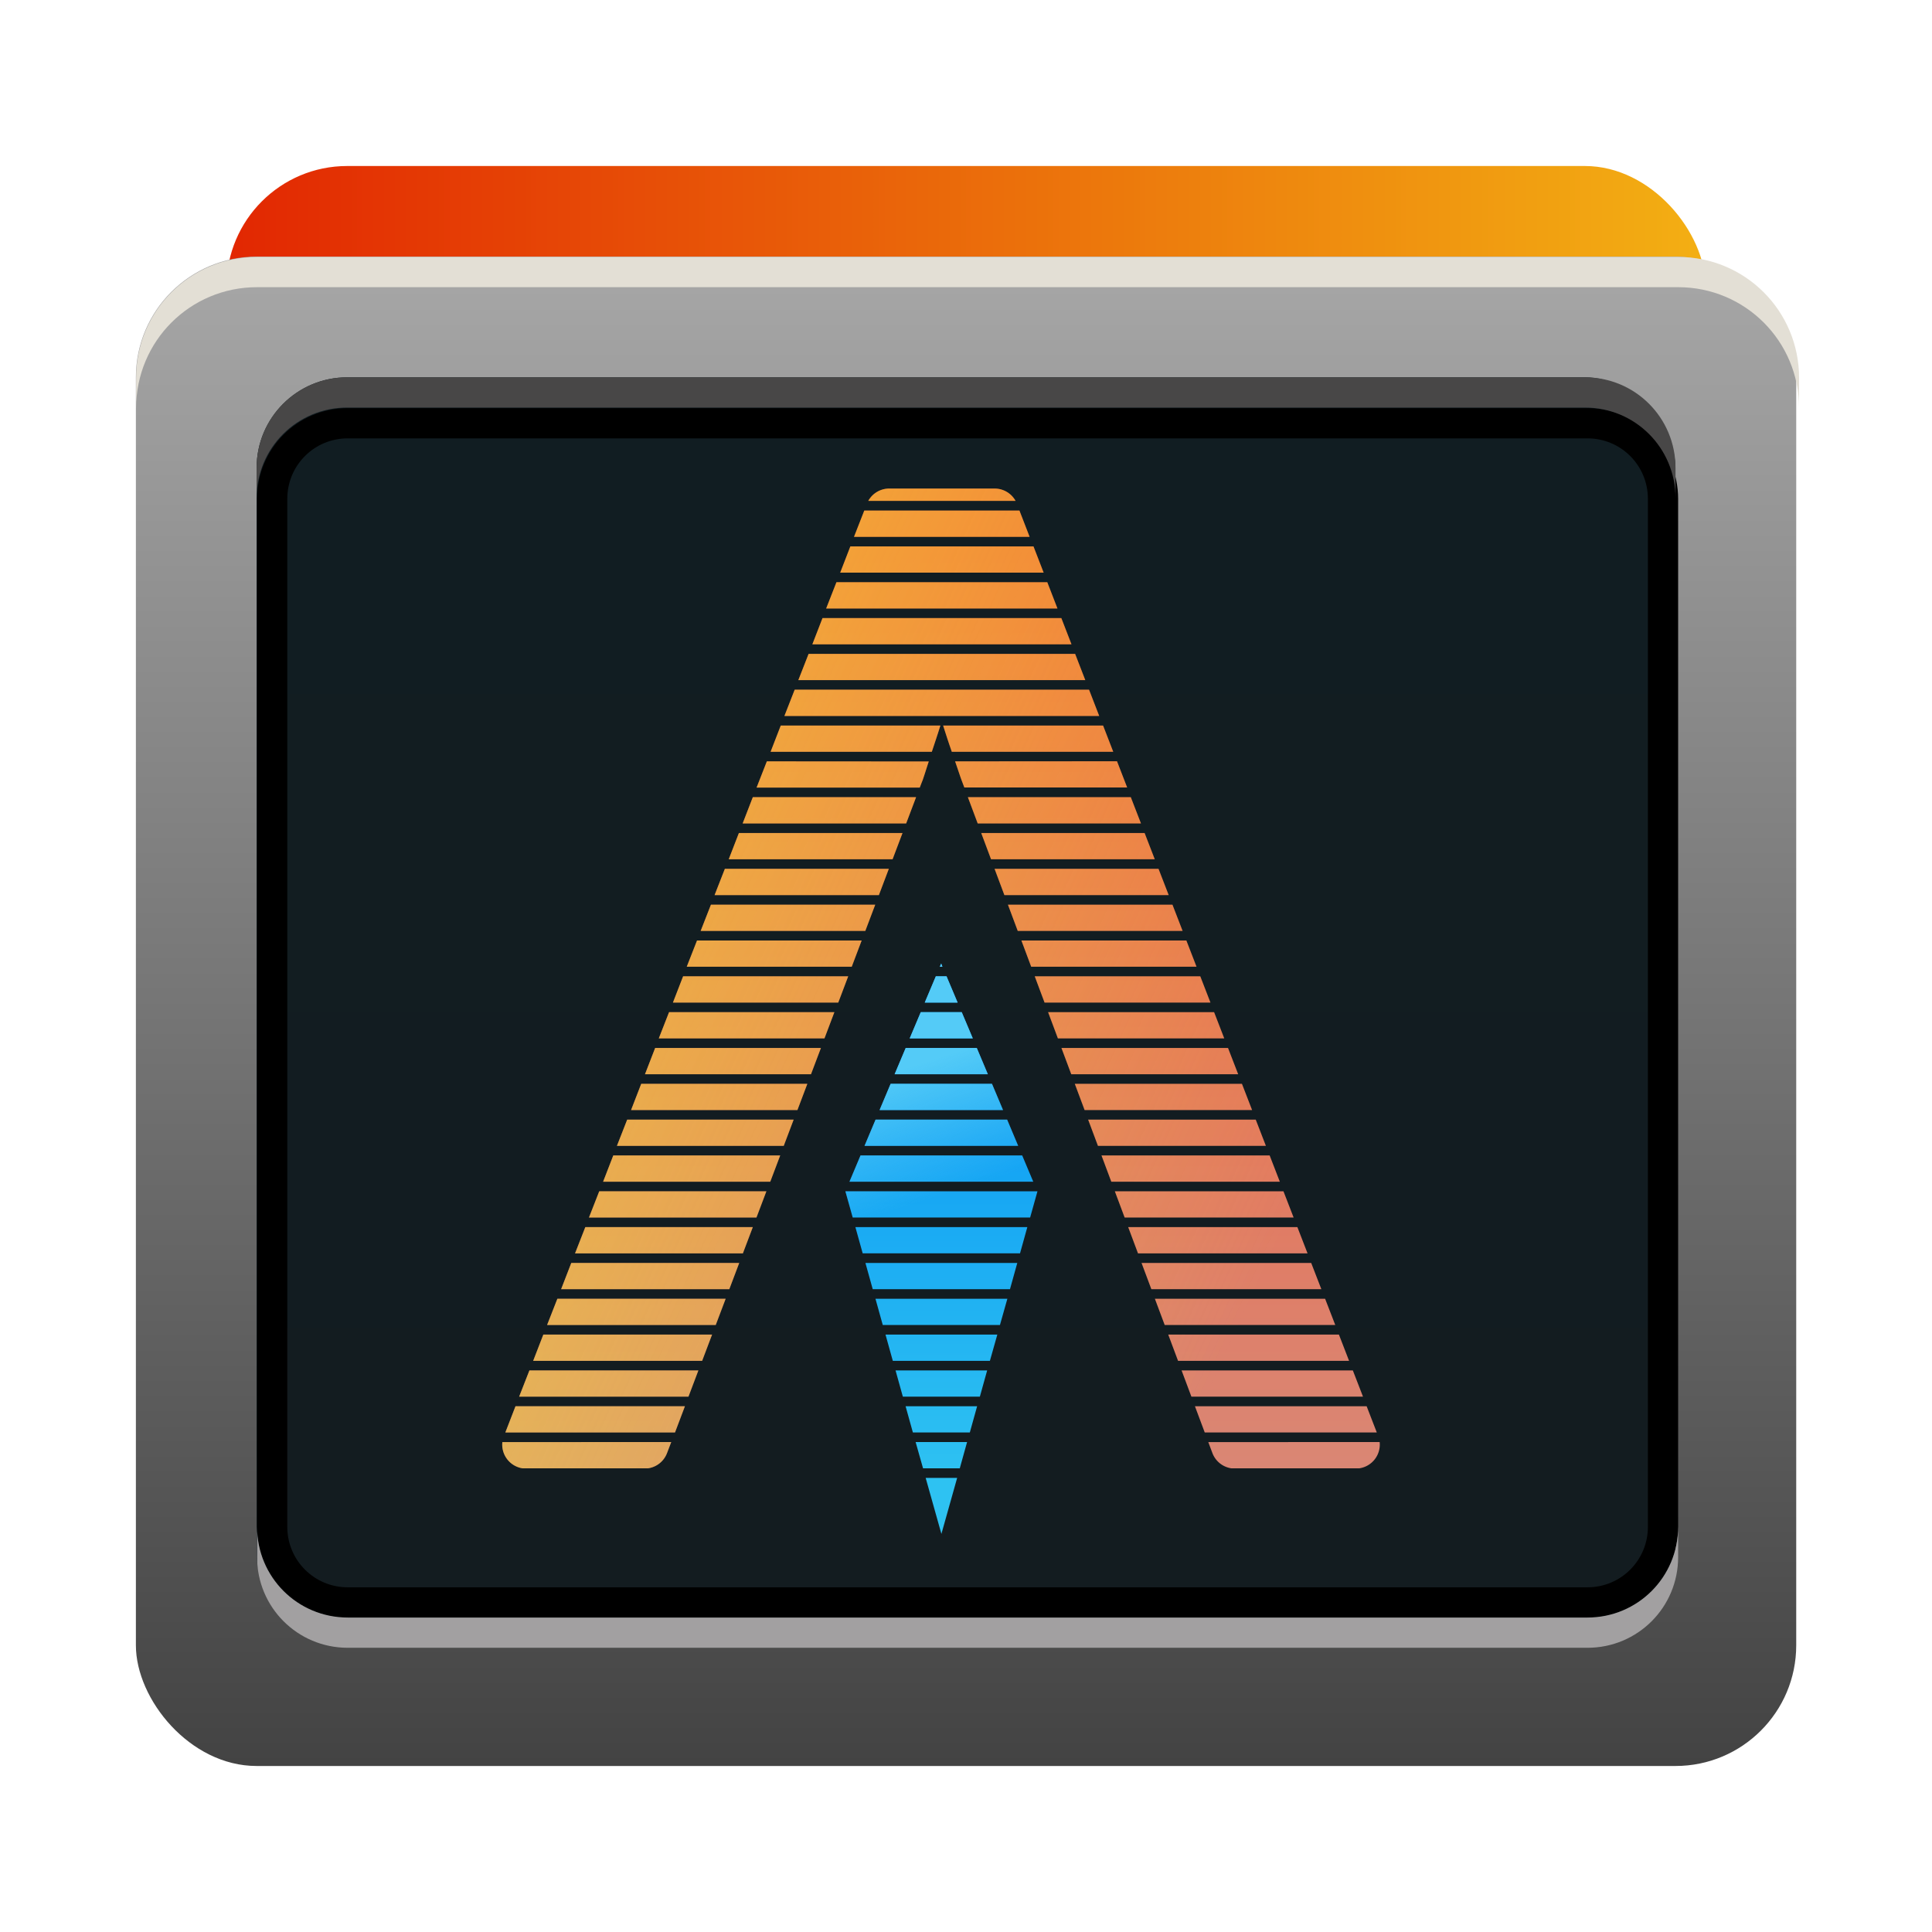 <?xml version="1.0" encoding="UTF-8"?>
<svg width="64" height="64" version="1.1" viewBox="0 0 16.933 16.933" xmlns="http://www.w3.org/2000/svg" xmlns:cc="http://creativecommons.org/ns#" xmlns:dc="http://purl.org/dc/elements/1.1/" xmlns:rdf="http://www.w3.org/1999/02/22-rdf-syntax-ns#" xmlns:xlink="http://www.w3.org/1999/xlink">
 <defs>
  <linearGradient id="linearGradient41603" x1="2.117" x2="15.081" y1="7.408" y2="7.408" gradientTransform="translate(0 .265)" gradientUnits="userSpaceOnUse">
   <stop stop-color="#e22702" offset="0"/>
   <stop stop-color="#f3af13" offset="1"/>
  </linearGradient>
  <linearGradient id="linearGradient1983" x1="-13.253" x2="-13.253" y1="-.794" y2="12.435" gradientTransform="matrix(.917 0 0 1 21.937 2.646)" gradientUnits="userSpaceOnUse">
   <stop stop-color="#a7a7a7" offset="0"/>
   <stop stop-color="#434343" offset="1"/>
  </linearGradient>
  <linearGradient id="linearGradient15455" x1="-13.253" x2="-13.253" y1="-.794" y2="12.435" gradientTransform="matrix(.783 0 0 .84 19.997 3.577)" gradientUnits="userSpaceOnUse">
   <stop stop-color="#111d22" offset="0"/>
   <stop stop-color="#131c20" offset="1"/>
  </linearGradient>
  <linearGradient id="linearGradient1058" x1="66.501" x2="66.501" y1="32.071" y2="105.31" gradientTransform="matrix(.111 0 0 .111 1.427 1.23)" gradientUnits="userSpaceOnUse">
   <stop stop-color="#f35f38" offset="0"/>
   <stop stop-color="#d98775" offset="1"/>
  </linearGradient>
  <linearGradient id="linearGradient1060" x1="-17.133" x2="91.4" y1="34.298" y2="83.184" gradientTransform="matrix(.111 0 0 .111 1.299 1.373)" gradientUnits="userSpaceOnUse">
   <stop stop-color="#f3f038" offset="0"/>
   <stop stop-color="#f3f038" stop-opacity="0" offset="1"/>
  </linearGradient>
  <linearGradient id="linearGradient1062" x1="17.035" x2="17.035" y1="20.053" y2="27.336" gradientTransform="matrix(.421 0 0 .421 1.299 1.373)" gradientUnits="userSpaceOnUse">
   <stop stop-color="#12a1f4" offset="0"/>
   <stop stop-color="#2fc5f5" stop-opacity=".982" offset="1"/>
  </linearGradient>
  <linearGradient id="linearGradient1064" x1="59.967" x2="63.122" y1="71.893" y2="81.853" gradientTransform="matrix(.111 0 0 .111 1.299 1.373)" gradientUnits="userSpaceOnUse">
   <stop stop-color="#54cbf7" offset="0"/>
   <stop stop-color="#54cbf7" stop-opacity="0" offset="1"/>
  </linearGradient>
 </defs>
 <g transform="translate(-.132 .397)">
  <g>
   <rect x="2.117" y="1.058" width="12.964" height="13.229" ry="1.058" fill="url(#linearGradient41603)" stroke-width=".904"/>
   <rect x="1.323" y="1.852" width="14.552" height="13.229" ry="1.058" fill="url(#linearGradient1983)" stroke-width=".957"/>
   <rect x="2.381" y="2.91" width="12.435" height="11.112" ry=".794" fill="url(#linearGradient15455)" stroke-width=".811"/>
  </g>
  <g transform="translate(0 -.354)">
   <path d="m7.926 4.239a0.21 0.21 0 0 0-0.184 0.108h1.291a0.21 0.21 0 0 0-0.184-0.108zm-0.219 0.193-0.09 0.23h1.539l-0.089-0.23zm-0.122 0.314-0.089 0.23h1.783l-0.089-0.23zm-0.122 0.314-0.09 0.23h2.027l-0.089-0.23zm-0.122 0.314-0.089 0.23h2.271l-0.089-0.23zm-0.122 0.314-0.09 0.23h2.515l-0.089-0.23zm-0.122 0.314-0.09 0.23h2.759l-0.089-0.23zm-0.122 0.314-0.089 0.23h1.413c0.025-0.076 0.046-0.137 0.075-0.23zm1.423 0c0.016 0.05 0.032 0.1 0.048 0.148 0.013 0.039 0.017 0.049 0.028 0.082h1.415l-0.089-0.23zm-1.545 0.314-0.09 0.23h1.43l0.022-0.057a0.21 0.21 0 0 0 0.002-0.004c0.015-0.042 0.038-0.117 0.055-0.168zm1.65 0c0.02 0.057 0.046 0.137 0.059 0.171l0.022 0.058h1.427l-0.089-0.23zm-1.773 0.314-0.089 0.23h1.433l0.087-0.23zm1.885 0 0.086 0.23h1.431l-0.089-0.23zm-2.007 0.314-0.089 0.23h1.436l0.087-0.23zm2.124 0 0.086 0.23h1.435l-0.089-0.23zm-2.247 0.314-0.09 0.23h1.44l0.087-0.23zm2.364 0 0.086 0.23h1.44l-0.089-0.23zm-2.486 0.314-0.09 0.23h1.443l0.087-0.23zm2.603 0 0.086 0.23h1.445l-0.089-0.23zm-2.725 0.314-0.09 0.23h1.446l0.087-0.23zm2.843 0 0.086 0.23h1.449l-0.089-0.23zm-2.965 0.314-0.089 0.23h1.449l0.087-0.23zm3.082 0 0.086 0.23h1.454l-0.089-0.23zm-3.205 0.314-0.09 0.23h1.452l0.087-0.23zm3.322 0 0.086 0.23h1.458l-0.089-0.23zm-3.444 0.314-0.089 0.23h1.455l0.087-0.23zm3.561 0 0.086 0.23h1.463l-0.089-0.23zm-3.683 0.314-0.089 0.23h1.458l0.087-0.23zm3.8 0 0.086 0.23h1.468l-0.089-0.23zm-3.923 0.314-0.09 0.23h1.462l0.087-0.23zm4.04 0 0.086 0.23h1.472l-0.089-0.23zm-4.162 0.314-0.089 0.23h1.465l0.087-0.23zm4.279 0 0.086 0.23h1.477l-0.089-0.23zm-4.402 0.314-0.09 0.23h1.468l0.087-0.23zm4.519 0 0.086 0.23h1.481l-0.089-0.23zm-4.641 0.314-0.09 0.23h1.471l0.087-0.23zm4.758 0 0.086 0.23h1.486l-0.089-0.23zm-4.881 0.314-0.089 0.23h1.474l0.087-0.23zm4.998 0 0.086 0.23h1.49l-0.089-0.23zm-5.12 0.314-0.09 0.23h1.478l0.087-0.23zm5.237 0 0.086 0.23h1.495l-0.089-0.23zm-5.36 0.314-0.089 0.23h1.481l0.087-0.23zm5.477 0 0.086 0.23h1.499l-0.089-0.23zm-5.599 0.314-0.09 0.23h1.484l0.087-0.23zm5.716 0 0.086 0.23h1.504l-0.089-0.23zm-5.838 0.314-0.089 0.23h1.487l0.087-0.23zm5.955 0 0.086 0.23h1.508l-0.089-0.23zm-6.07 0.314a0.21 0.21 0 0 0 0.177 0.23h1.1a0.21 0.21 0 0 0 0.166-0.133l0.037-0.097zm6.187 0 0.036 0.096a0.21 0.21 0 0 0 0.166 0.134h1.122a0.21 0.21 0 0 0 0.178-0.23z" fill="url(#linearGradient1058)" stroke-width=".111"/>
   <path d="m7.926 4.239a0.21 0.21 0 0 0-0.184 0.108h1.291a0.21 0.21 0 0 0-0.184-0.108zm-0.219 0.193-0.09 0.23h1.539l-0.089-0.23zm-0.122 0.314-0.089 0.23h1.783l-0.089-0.23zm-0.122 0.314-0.09 0.23h2.027l-0.089-0.23zm-0.122 0.314-0.089 0.23h2.271l-0.089-0.23zm-0.122 0.314-0.09 0.23h2.515l-0.089-0.23zm-0.122 0.314-0.09 0.23h2.759l-0.089-0.23zm-0.122 0.314-0.089 0.23h1.413c0.025-0.076 0.046-0.137 0.075-0.23zm1.423 0c0.016 0.05 0.032 0.1 0.048 0.148 0.013 0.039 0.017 0.049 0.028 0.082h1.415l-0.089-0.23zm-1.545 0.314-0.09 0.23h1.43l0.022-0.057a0.21 0.21 0 0 0 0.002-0.004c0.015-0.042 0.038-0.117 0.055-0.168zm1.65 0c0.02 0.057 0.046 0.137 0.059 0.171l0.022 0.058h1.427l-0.089-0.23zm-1.773 0.314-0.089 0.23h1.433l0.087-0.23zm1.885 0 0.086 0.23h1.431l-0.089-0.23zm-2.007 0.314-0.089 0.23h1.436l0.087-0.23zm2.124 0 0.086 0.23h1.435l-0.089-0.23zm-2.247 0.314-0.09 0.23h1.44l0.087-0.23zm2.364 0 0.086 0.23h1.44l-0.089-0.23zm-2.486 0.314-0.09 0.23h1.443l0.087-0.23zm2.603 0 0.086 0.23h1.445l-0.089-0.23zm-2.725 0.314-0.09 0.23h1.446l0.087-0.23zm2.843 0 0.086 0.23h1.449l-0.089-0.23zm-2.965 0.314-0.089 0.23h1.449l0.087-0.23zm3.082 0 0.086 0.23h1.454l-0.089-0.23zm-3.205 0.314-0.09 0.23h1.452l0.087-0.23zm3.322 0 0.086 0.23h1.458l-0.089-0.23zm-3.444 0.314-0.089 0.23h1.455l0.087-0.23zm3.561 0 0.086 0.23h1.463l-0.089-0.23zm-3.683 0.314-0.089 0.23h1.458l0.087-0.23zm3.8 0 0.086 0.23h1.468l-0.089-0.23zm-3.923 0.314-0.09 0.23h1.462l0.087-0.23zm4.04 0 0.086 0.23h1.472l-0.089-0.23zm-4.162 0.314-0.089 0.23h1.465l0.087-0.23zm4.279 0 0.086 0.23h1.477l-0.089-0.23zm-4.402 0.314-0.09 0.23h1.468l0.087-0.23zm4.519 0 0.086 0.23h1.481l-0.089-0.23zm-4.641 0.314-0.09 0.23h1.471l0.087-0.23zm4.758 0 0.086 0.23h1.486l-0.089-0.23zm-4.881 0.314-0.089 0.23h1.474l0.087-0.23zm4.998 0 0.086 0.23h1.49l-0.089-0.23zm-5.12 0.314-0.09 0.23h1.478l0.087-0.23zm5.237 0 0.086 0.23h1.495l-0.089-0.23zm-5.36 0.314-0.089 0.23h1.481l0.087-0.23zm5.477 0 0.086 0.23h1.499l-0.089-0.23zm-5.599 0.314-0.09 0.23h1.484l0.087-0.23zm5.716 0 0.086 0.23h1.504l-0.089-0.23zm-5.838 0.314-0.089 0.23h1.487l0.087-0.23zm5.955 0 0.086 0.23h1.508l-0.089-0.23zm-6.07 0.314a0.21 0.21 0 0 0 0.177 0.23h1.1a0.21 0.21 0 0 0 0.166-0.133l0.037-0.097zm6.187 0 0.036 0.096a0.21 0.21 0 0 0 0.166 0.134h1.122a0.21 0.21 0 0 0 0.178-0.23z" fill="url(#linearGradient1060)" stroke-width=".111"/>
   <path d="m8.381 8.402-0.012 0.028h0.023zm-0.047 0.112-0.097 0.23h0.288l-0.097-0.23zm-0.132 0.314-0.097 0.23h0.553l-0.097-0.23zm-0.132 0.314-0.097 0.23h0.817l-0.097-0.23zm-0.132 0.314-0.097 0.23h1.082l-0.097-0.23zm-0.132 0.314-0.097 0.23h1.347l-0.097-0.23zm-0.132 0.314-0.097 0.23h1.611l-0.097-0.23zm-0.132 0.314-4.206e-4 0.001 0.064 0.229h1.555l0.064-0.229-4.205e-4 -0.001zm0.087 0.314 0.064 0.23h1.379l0.064-0.23zm0.088 0.314 0.064 0.23h1.203l0.064-0.23zm0.088 0.314 0.064 0.23h1.027l0.065-0.23zm0.088 0.314 0.064 0.23h0.851l0.065-0.23zm0.088 0.314 0.064 0.23h0.675l0.064-0.23zm0.088 0.314 0.064 0.23h0.499l0.064-0.23zm0.088 0.314 0.065 0.23h0.322l0.064-0.23zm0.088 0.314 0.138 0.491 0.138-0.491z" fill="url(#linearGradient1062)" stroke-width=".421"/>
   <path d="m8.381 8.402-0.012 0.028h0.023zm-0.047 0.112-0.097 0.23h0.288l-0.097-0.23zm-0.132 0.314-0.097 0.23h0.553l-0.097-0.23zm-0.132 0.314-0.097 0.23h0.817l-0.097-0.23zm-0.132 0.314-0.097 0.23h1.082l-0.097-0.23zm-0.132 0.314-0.097 0.23h1.347l-0.097-0.23zm-0.132 0.314-0.097 0.23h1.611l-0.097-0.23zm-0.132 0.314-4.206e-4 0.001 0.064 0.229h1.555l0.064-0.229-4.205e-4 -0.001zm0.087 0.314 0.064 0.23h1.379l0.064-0.23zm0.088 0.314 0.064 0.23h1.203l0.064-0.23zm0.088 0.314 0.064 0.23h1.027l0.065-0.23zm0.088 0.314 0.064 0.23h0.851l0.065-0.23zm0.088 0.314 0.064 0.23h0.675l0.064-0.23zm0.088 0.314 0.064 0.23h0.499l0.064-0.23zm0.088 0.314 0.065 0.23h0.322l0.064-0.23zm0.088 0.314 0.138 0.491 0.138-0.491z" fill="url(#linearGradient1064)" stroke-width=".421"/>
  </g>
  <g>
   <path transform="scale(.265)" d="m12 12c-1.662 0-3 1.338-3 3v34c0 1.662 1.338 3 3 3h41c1.662 0 3-1.338 3-3v-34c0-1.662-1.338-3-3-3zm0 1h41c1.108 0 2 0.892 2 2v34c0 1.108-0.892 2-2 2h-41c-1.108 0-2-0.892-2-2v-34c0-1.108 0.892-2 2-2z"/>
   <path transform="scale(.265)" d="m9 49v1c0 1.662 1.338 3 3 3h41c1.662 0 3-1.338 3-3v-1c0 1.662-1.338 3-3 3h-41c-1.662 0-3-1.338-3-3z" fill="#a2a0a1"/>
   <path d="m2.381 3.969v-0.265c0-0.44 0.354-0.794 0.794-0.794h10.848c0.44 0 0.794 0.354 0.794 0.794v0.265c0-0.44-0.354-0.794-0.794-0.794h-10.848c-0.44 0-0.794 0.354-0.794 0.794z" fill="#484747" stroke-width=".265"/>
   <path transform="scale(.265)" d="m9 7c-2.216 0-4 1.784-4 4v1c0-2.216 1.784-4 4-4h47c2.216 0 4 1.784 4 4v-1c0-2.216-1.784-4-4-4z" fill="#e3dfd5"/>
  </g>
 </g>
</svg>
